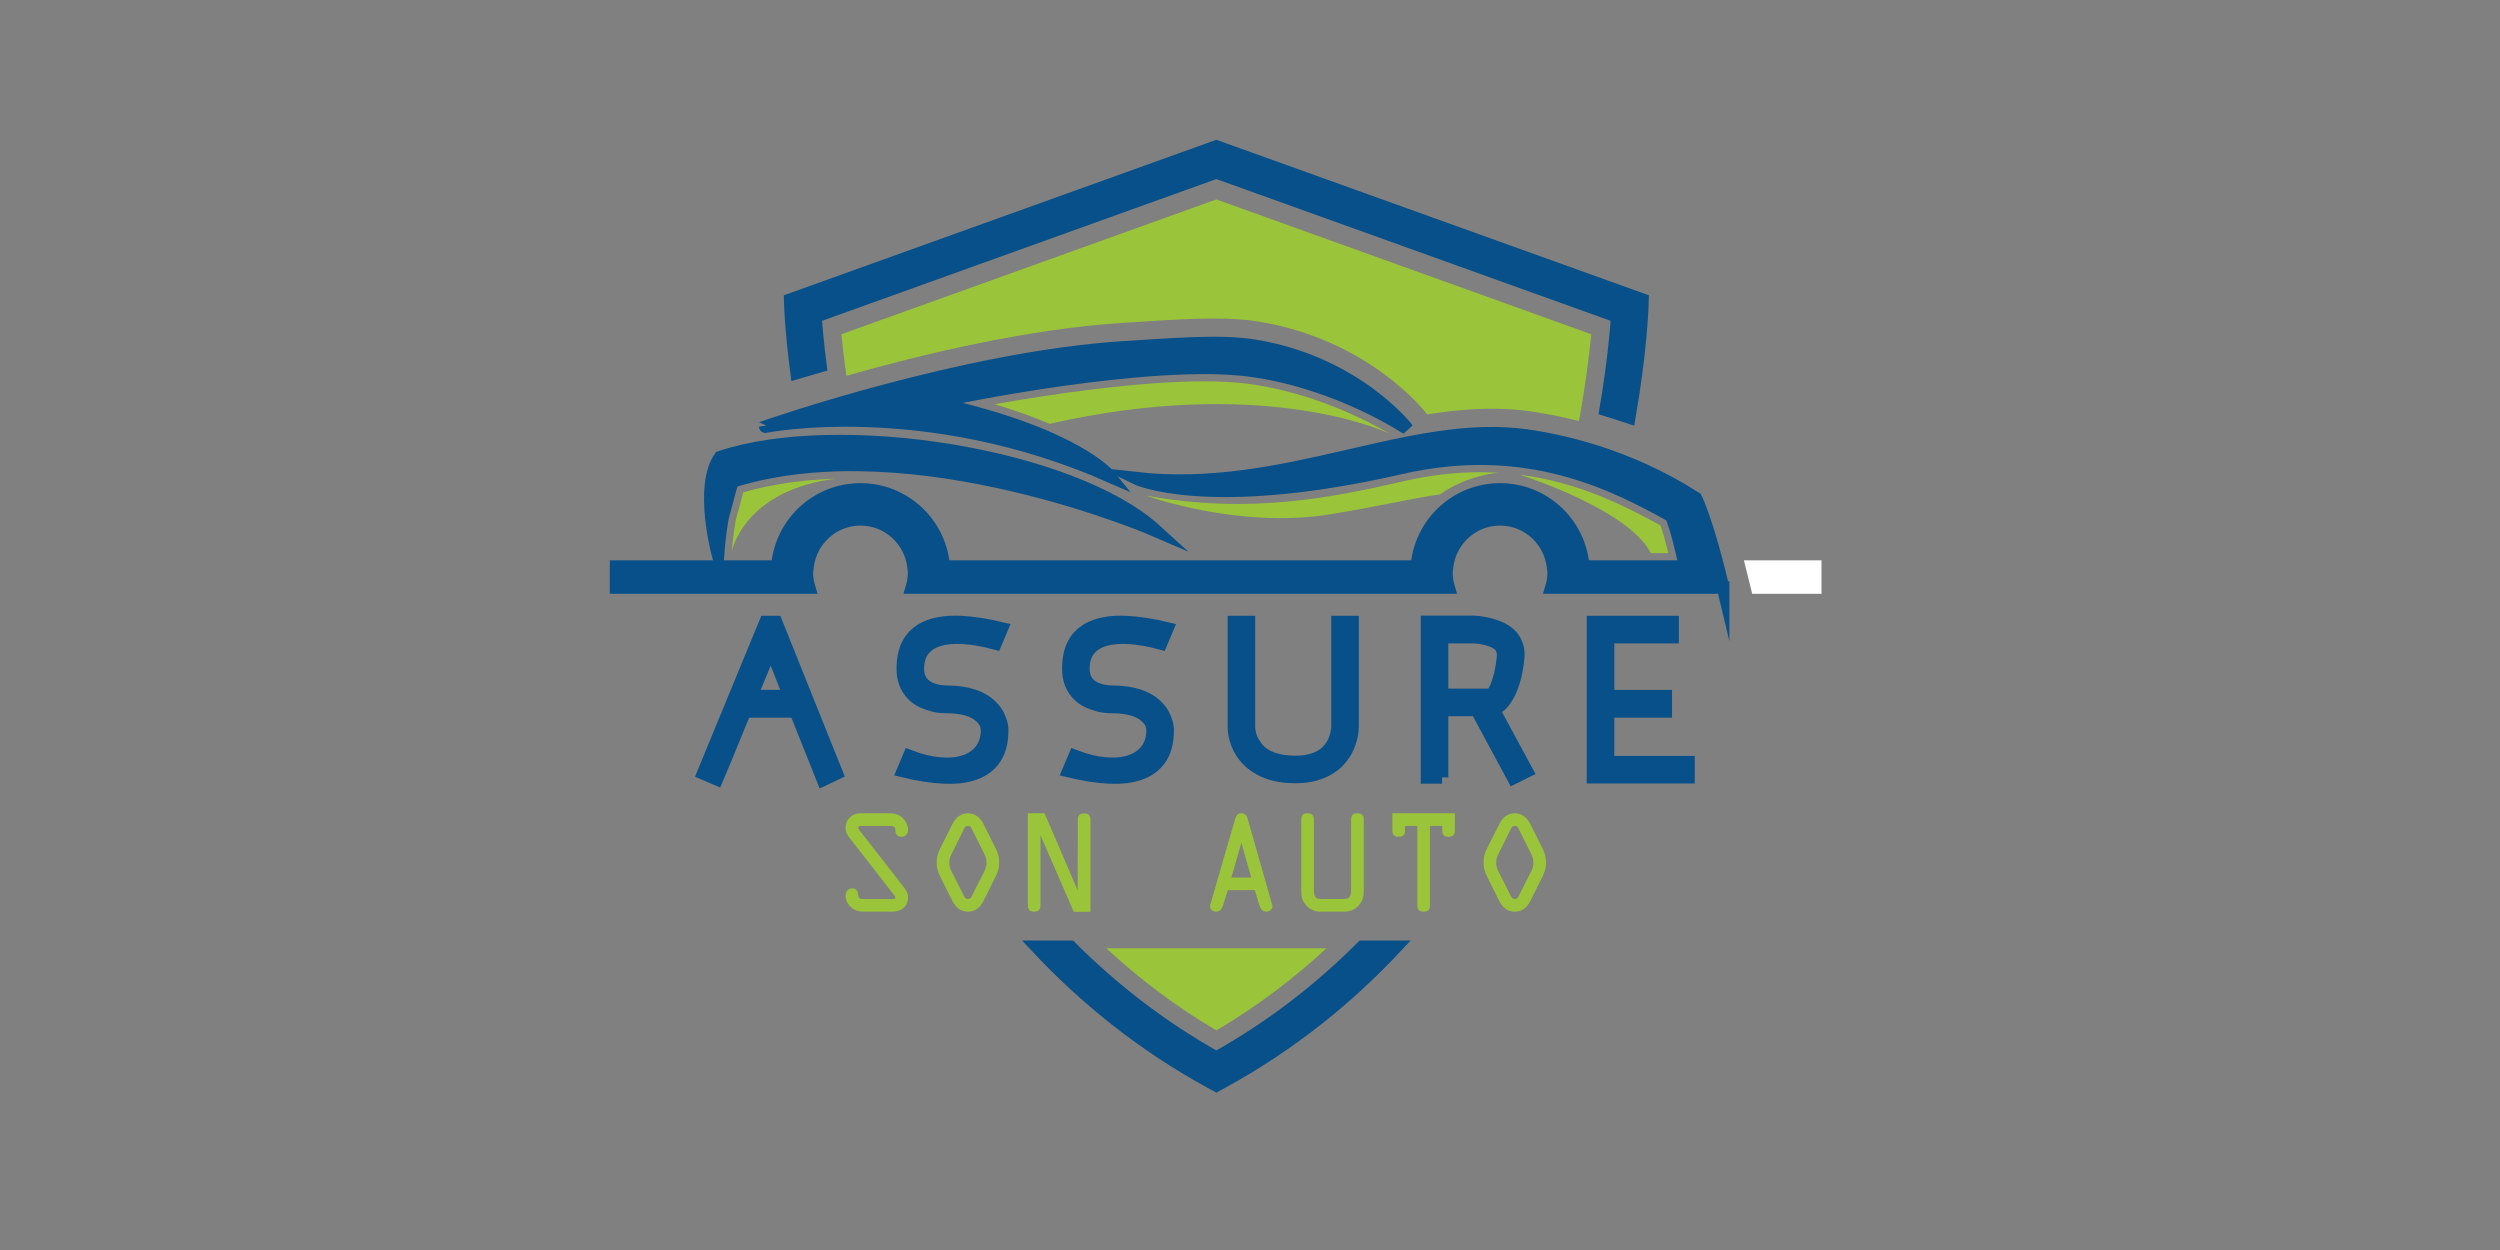 <?xml version="1.0" encoding="utf-8"?>
<!-- Generator: Adobe Illustrator 16.0.0, SVG Export Plug-In . SVG Version: 6.00 Build 0)  -->
<!DOCTYPE svg PUBLIC "-//W3C//DTD SVG 1.1 Basic//EN" "http://www.w3.org/Graphics/SVG/1.1/DTD/svg11-basic.dtd">
<svg version="1.1" baseProfile="basic" id="Calque_1"
	 xmlns="http://www.w3.org/2000/svg" xmlns:xlink="http://www.w3.org/1999/xlink" x="0px" y="0px" width="200px" height="100px"
	 viewBox="0 0 200 100" xml:space="preserve">
<rect x="0" y="0" width="200" height="100" fill="#808080" stroke="none"/>
<path id="XMLID_321_" fill="#075089" stroke="#075089" stroke-miterlimit="10" d="M88.789,38.107c0,0-2.743-3.441-14.054-5.896
	c1.417-0.377,17.378-3.628,25.286-2.569c7.053,0.945,12.584,4.676,12.594,4.685c0,0-4.086-5.333-12.252-6.669
	c-2.708-0.443-6.556-0.112-10.411,0.127c-12.866,0.798-28.728,6.35-28.728,6.35S73.928,31.574,88.789,38.107z"/>
<path id="XMLID_318_" fill="#075089" stroke="#075089" stroke-miterlimit="10" d="M57.896,41.04c0.261-0.858,0.557-2.23,0.743-2.533
	c14.442-4.49,33.873,3.971,33.873,3.971c-6.765-6.167-25.515-9.06-34.908-5.902c-1.656,2.337-0.168,7.796-0.168,7.796
	C57.516,43.333,57.709,41.651,57.896,41.04z"/>
<path fill="#075089" stroke="#075089" stroke-miterlimit="10" d="M108.976,75.744c-3.306,3.309-7.164,6.344-11.667,8.864
	c-4.503-2.521-8.361-5.556-11.667-8.864h-2.722c3.821,4.083,8.408,7.83,13.92,10.841l0.469,0.257l0.469-0.257
	c5.512-3.011,10.099-6.758,13.92-10.841H108.976z"/>
<path fill="#075089" stroke="#075089" stroke-miterlimit="10" d="M63.729,29.837c0.58-0.175,1.231-0.366,1.912-0.557
	c-0.234-1.819-0.35-3.187-0.403-3.956l32.07-11.531l32.07,11.531c-0.083,1.206-0.318,3.877-0.929,7.466
	c0.619,0.189,1.266,0.395,1.895,0.607c0.888-5.118,1.022-8.47,1.032-8.711l0.024-0.714L97.308,11.714L63.216,23.973l0.025,0.714
	C63.248,24.866,63.325,26.77,63.729,29.837z"/>
<path fill="#075089" stroke="#075089" stroke-miterlimit="10" d="M137.852,47.003c-0.4-1.697-1.311-5.291-2.182-7.156
	c-5.592-3.586-11.077-4.65-13.47-4.995c-9.391-1.353-19.399,4.75-31.367,3.403c0,0,5.649,2.752,21.284-0.826
	c10.049-2.299,17.059,1.331,21.585,3.851c0.411,1.004,0.731,2.36,1.112,4.045h-8.152c-0.262-3.452-3.138-6.173-6.657-6.173
	c-3.518,0-6.396,2.721-6.656,6.173H75.498c-0.261-3.452-3.138-6.173-6.656-6.173c-3.519,0-6.396,2.721-6.657,6.173H49.281v1.677
	h15.451c-0.111-0.371-0.18-0.76-0.18-1.167c0-0.174,0.031-0.34,0.052-0.509c0.255-2.123,2.046-3.779,4.237-3.779
	c2.19,0,3.981,1.657,4.237,3.779c0.02,0.169,0.051,0.335,0.051,0.509c0,0.408-0.068,0.796-0.18,1.167h42.946
	c-0.111-0.371-0.18-0.76-0.18-1.167c0-0.174,0.03-0.34,0.052-0.509c0.255-2.123,2.047-3.779,4.236-3.779
	c2.19,0,3.982,1.657,4.238,3.779c0.02,0.169,0.051,0.335,0.051,0.509c0,0.408-0.068,0.796-0.18,1.167H137.852z"/>
<polygon fill="#FFFFFF" stroke="#FFFFFF" stroke-miterlimit="10" points="145.22,45.327 140.152,45.327 140.567,47.003 
	145.22,47.003 "/>
<path fill="#9AC439" d="M88.5,75.86c2.598,2.407,5.518,4.636,8.809,6.573c3.29-1.938,6.211-4.166,8.809-6.573H88.5z"/>
<g>
	<path fill="#9AC439" d="M89.831,25.831l1.348-0.086c2.086-0.135,4.055-0.263,5.894-0.263c1.424,0,2.605,0.079,3.606,0.243
		c8.831,1.446,13.303,7.167,13.489,7.41l-0.023,0.021c1.741-0.28,3.464-0.458,5.192-0.458c1.085,0,2.143,0.073,3.143,0.217
		c1.116,0.161,2.415,0.405,3.836,0.771c0.54-2.941,0.835-5.353,0.987-6.947L97.308,15.954L67.313,26.739
		c0.084,0.877,0.212,2.004,0.398,3.326C73.589,28.39,82.166,26.307,89.831,25.831z"/>
</g>
<path fill="#9AC439" d="M111.058,34.645c0.005-0.001,0.01-0.002,0.016-0.003c-1.813-1.052-6.087-3.249-11.196-3.933
	c-0.998-0.134-2.196-0.202-3.56-0.202c-5.263,0-12.204,1.02-16.75,1.83c1.73,0.518,3.183,1.052,4.398,1.57
	C100.666,30.108,110.325,34.31,111.058,34.645z"/>
<path fill="#9AC439" d="M66.843,38.294c-2.686,0.09-5.163,0.454-7.385,1.092c-0.069,0.248-0.157,0.586-0.225,0.844
	c-0.102,0.392-0.208,0.794-0.308,1.124c-0.126,0.416-0.293,1.703-0.387,2.755C58.749,43.265,60.11,39.168,66.843,38.294z"/>
<path fill="#9AC439" d="M106.425,41.143c3.67-0.597,6.493-1.268,8.804-1.599c2.125-1.551,4.635-1.721,4.635-1.721
	c-0.477-0.028-0.96-0.047-1.455-0.047c-1.972,0-4.008,0.237-6.051,0.705c-5.403,1.237-12.231,2.723-20.687,1.164
	C91.671,39.643,99.047,42.342,106.425,41.143z"/>
<path fill="#9AC439" d="M121.718,38.024c0,0,8.56,2.711,10.35,6.227h1.395c-0.207-0.865-0.407-1.611-0.624-2.218
	c-3.074-1.696-6.649-3.438-11.126-4.038v0.031C121.714,38.025,121.716,38.024,121.718,38.024z"/>
<g>
	<path fill="#075089" stroke="#075089" stroke-miterlimit="10" d="M56.248,61.873l4.991-12.107h0.85l4.855,12.107l-1.104,0.525
		l-2.189-5.486h-4.058c-0.385,0.94-0.764,1.87-1.138,2.787c-0.373,0.915-0.74,1.798-1.104,2.648L56.248,61.873z M60.104,55.692
		h3.054l-1.494-3.771L60.104,55.692z"/>
	<path fill="#075089" stroke="#075089" stroke-miterlimit="10" d="M72.734,60.479c0.881,0.341,1.702,0.54,2.462,0.603
		c0.757,0.063,1.418,0,1.977-0.187c0.56-0.186,1-0.493,1.316-0.917c0.316-0.424,0.476-0.949,0.476-1.571
		c0-0.009-0.016-0.119-0.05-0.331c-0.036-0.209-0.177-0.438-0.425-0.686c-0.544-0.556-1.483-0.832-2.819-0.832
		c-0.021,0-0.124-0.005-0.304-0.01c-0.182-0.006-0.404-0.039-0.663-0.102c-0.261-0.063-0.542-0.158-0.848-0.288
		c-0.306-0.129-0.584-0.319-0.833-0.569c-0.532-0.532-0.799-1.229-0.799-2.089c0-0.918,0.184-1.655,0.553-2.217
		c0.368-0.558,0.896-0.964,1.587-1.213c0.69-0.249,1.521-0.35,2.496-0.306c0.973,0.046,2.07,0.215,3.293,0.509l-0.509,1.205
		c-0.916-0.248-1.757-0.397-2.521-0.448c-0.764-0.051-1.42,0.002-1.969,0.161s-0.974,0.427-1.273,0.807
		c-0.299,0.379-0.45,0.881-0.45,1.502c0,0.509,0.154,0.918,0.459,1.223c0.169,0.158,0.356,0.28,0.561,0.366
		c0.203,0.083,0.396,0.143,0.578,0.176c0.18,0.035,0.395,0.058,0.644,0.07c1.688,0,2.921,0.407,3.703,1.223
		c0.203,0.213,0.359,0.429,0.466,0.644c0.106,0.215,0.187,0.411,0.238,0.588c0.051,0.172,0.08,0.319,0.085,0.432
		c0.005,0.113,0.008,0.177,0.008,0.186c0,0.93-0.187,1.676-0.56,2.243c-0.373,0.566-0.906,0.975-1.597,1.229
		c-0.691,0.256-1.526,0.362-2.504,0.315c-0.979-0.043-2.075-0.215-3.287-0.51L72.734,60.479z"/>
	<path fill="#075089" stroke="#075089" stroke-miterlimit="10" d="M85.978,60.479c0.883,0.341,1.703,0.54,2.461,0.603
		c0.757,0.063,1.417,0,1.977-0.187c0.562-0.186,1-0.493,1.317-0.917c0.317-0.424,0.476-0.949,0.476-1.571
		c0-0.009-0.019-0.119-0.051-0.331c-0.035-0.209-0.176-0.438-0.425-0.686c-0.545-0.556-1.484-0.832-2.819-0.832
		c-0.023,0-0.124-0.005-0.306-0.01c-0.182-0.006-0.402-0.039-0.662-0.102c-0.261-0.063-0.544-0.158-0.85-0.288
		c-0.305-0.129-0.583-0.319-0.831-0.569c-0.533-0.532-0.799-1.229-0.799-2.089c0-0.918,0.186-1.655,0.552-2.217
		c0.368-0.558,0.897-0.964,1.587-1.213c0.692-0.249,1.522-0.35,2.497-0.306c0.971,0.046,2.07,0.215,3.292,0.509l-0.508,1.205
		c-0.917-0.248-1.757-0.397-2.522-0.448c-0.762-0.051-1.42,0.002-1.967,0.161c-0.549,0.159-0.975,0.427-1.275,0.807
		c-0.299,0.379-0.45,0.881-0.45,1.502c0,0.509,0.154,0.918,0.459,1.223c0.17,0.158,0.357,0.28,0.562,0.366
		c0.204,0.083,0.395,0.143,0.576,0.176c0.182,0.035,0.397,0.058,0.646,0.07c1.687,0,2.921,0.407,3.701,1.223
		c0.204,0.213,0.359,0.429,0.467,0.644c0.107,0.215,0.187,0.411,0.238,0.588c0.052,0.172,0.078,0.319,0.084,0.432
		c0.005,0.113,0.009,0.177,0.009,0.186c0,0.93-0.187,1.676-0.561,2.243c-0.373,0.566-0.906,0.975-1.596,1.229
		c-0.69,0.256-1.524,0.362-2.505,0.315c-0.979-0.043-2.074-0.215-3.286-0.51L85.978,60.479z"/>
	<path fill="#075089" stroke="#075089" stroke-miterlimit="10" d="M103.635,62.158c-0.635,0-1.187-0.058-1.655-0.175
		c-0.47-0.12-0.875-0.275-1.213-0.469c-0.341-0.19-0.626-0.401-0.858-0.629c-0.232-0.223-0.421-0.45-0.569-0.677
		c-0.158-0.238-0.279-0.478-0.365-0.713c-0.084-0.239-0.146-0.45-0.187-0.639c-0.04-0.185-0.06-0.341-0.067-0.457
		c-0.005-0.119-0.009-0.185-0.009-0.196v-8.438h1.205v8.438c0,0.012,0.004,0.056,0.009,0.138c0.007,0.078,0.023,0.182,0.051,0.313
		c0.028,0.131,0.075,0.275,0.136,0.433c0.063,0.158,0.15,0.322,0.263,0.492h-0.018c0.114,0.169,0.259,0.336,0.434,0.501
		c0.175,0.164,0.393,0.31,0.655,0.442c0.261,0.131,0.57,0.234,0.933,0.313c0.362,0.08,0.781,0.118,1.257,0.118
		c0.43,0,0.806-0.038,1.127-0.118c0.324-0.078,0.604-0.182,0.843-0.313c0.237-0.133,0.435-0.281,0.593-0.45
		c0.159-0.171,0.29-0.341,0.39-0.511c0.104-0.167,0.18-0.334,0.23-0.498s0.09-0.313,0.12-0.441c0.027-0.132,0.044-0.238,0.051-0.326
		c0.005-0.083,0.008-0.13,0.008-0.143v-8.388h1.205v8.388c0,0.013-0.002,0.077-0.008,0.194c-0.007,0.119-0.025,0.274-0.061,0.459
		c-0.033,0.188-0.089,0.396-0.17,0.63c-0.077,0.232-0.186,0.472-0.321,0.721c-0.137,0.227-0.312,0.457-0.525,0.695
		c-0.216,0.239-0.484,0.454-0.809,0.645c-0.323,0.194-0.701,0.352-1.137,0.478C104.736,62.101,104.223,62.158,103.635,62.158z"/>
	<path fill="#075089" stroke="#075089" stroke-miterlimit="10" d="M115.367,62.194h-1.205V49.749h3.785
		c0.023,0,0.145,0.013,0.365,0.035c0.221,0.023,0.486,0.069,0.797,0.144c0.313,0.074,0.636,0.187,0.97,0.339
		c0.334,0.154,0.618,0.36,0.855,0.62c0.397,0.476,0.572,1.025,0.528,1.646c-0.08,0.851-0.211,1.542-0.392,2.082
		c-0.182,0.537-0.374,0.959-0.578,1.264c-0.203,0.308-0.398,0.525-0.584,0.653c-0.188,0.131-0.326,0.214-0.416,0.247l2.665,4.925
		l-1.087,0.543l-2.938-5.45h-2.767V62.194z M115.367,55.59h3.889c0.032-0.011,0.09-0.062,0.169-0.153
		c0.078-0.09,0.169-0.248,0.272-0.476c0.101-0.227,0.203-0.542,0.304-0.951c0.102-0.407,0.189-0.934,0.256-1.578
		c0-0.125-0.02-0.258-0.061-0.398c-0.04-0.142-0.1-0.257-0.178-0.348c-0.157-0.171-0.354-0.301-0.585-0.392
		c-0.23-0.091-0.458-0.161-0.679-0.212c-0.222-0.051-0.492-0.088-0.808-0.11h-2.58V55.59z"/>
	<path fill="#075089" stroke="#075089" stroke-miterlimit="10" d="M127.437,62.178V49.766h6.369v1.207h-5.162v4.72h4.618v1.22
		h-4.618v4.061h6.436v1.205H127.437z"/>
</g>
<path id="XMLID_2_" fill="#FFFFFF" stroke="#FFFFFF" stroke-miterlimit="10" d="M-46.334,191.076c0,0-2.743-3.441-14.054-5.896
	c1.417-0.377,17.378-3.629,25.286-2.569c7.053,0.944,12.584,4.677,12.594,4.685c0,0-4.086-5.332-12.252-6.67
	c-2.708-0.443-6.556-0.111-10.411,0.128c-12.866,0.798-28.728,6.351-28.728,6.351S-61.195,184.543-46.334,191.076z"/>
<path id="XMLID_1_" fill="#FFFFFF" stroke="#FFFFFF" stroke-miterlimit="10" d="M-77.228,194.009
	c0.261-0.858,0.557-2.229,0.743-2.532c14.442-4.49,33.873,3.971,33.873,3.971c-6.765-6.167-25.515-9.06-34.908-5.902
	c-1.656,2.338-0.168,7.796-0.168,7.796C-77.607,196.302-77.414,194.619-77.228,194.009z"/>
<path fill="#FFFFFF" stroke="#FFFFFF" stroke-miterlimit="10" d="M2.729,199.973c-0.4-1.697-1.311-5.291-2.182-7.156
	c-5.592-3.586-11.077-4.65-13.47-4.994c-9.391-1.354-19.399,4.749-31.367,3.402c0,0,5.649,2.753,21.284-0.825
	c10.049-2.3,17.059,1.331,21.585,3.851c0.411,1.004,0.731,2.361,1.112,4.045h-8.152c-0.262-3.451-3.138-6.172-6.657-6.172
	c-3.518,0-6.396,2.721-6.656,6.172h-37.851c-0.261-3.451-3.138-6.172-6.656-6.172c-3.519,0-6.396,2.721-6.657,6.172h-12.904v1.678
	h15.451c-0.111-0.371-0.18-0.76-0.18-1.168c0-0.174,0.031-0.34,0.052-0.51c0.255-2.122,2.046-3.779,4.237-3.779
	c2.19,0,3.981,1.657,4.237,3.779c0.02,0.17,0.051,0.336,0.051,0.51c0,0.408-0.068,0.797-0.18,1.168h42.946
	c-0.111-0.371-0.18-0.76-0.18-1.168c0-0.174,0.03-0.34,0.052-0.51c0.255-2.122,2.047-3.779,4.236-3.779
	c2.19,0,3.982,1.657,4.238,3.779c0.02,0.17,0.051,0.336,0.051,0.51c0,0.408-0.068,0.797-0.18,1.168H2.729z"/>
<g>
	<path fill="#FFFFFF" stroke="#FFFFFF" stroke-miterlimit="10" d="M-78.875,214.842l4.991-12.107h0.85l4.855,12.107l-1.104,0.525
		l-2.189-5.486h-4.058c-0.385,0.94-0.764,1.87-1.138,2.787c-0.373,0.915-0.74,1.798-1.104,2.648L-78.875,214.842z M-75.02,208.661
		h3.054l-1.494-3.771L-75.02,208.661z"/>
	<path fill="#FFFFFF" stroke="#FFFFFF" stroke-miterlimit="10" d="M-62.389,213.448c0.881,0.341,1.702,0.54,2.462,0.603
		c0.757,0.063,1.418,0,1.977-0.187c0.56-0.186,1-0.493,1.316-0.917c0.316-0.424,0.476-0.949,0.476-1.571
		c0-0.009-0.016-0.119-0.05-0.331c-0.036-0.209-0.177-0.438-0.425-0.686c-0.544-0.556-1.483-0.832-2.819-0.832
		c-0.021,0-0.124-0.005-0.304-0.01c-0.182-0.006-0.404-0.039-0.663-0.102c-0.261-0.063-0.542-0.158-0.848-0.288
		c-0.306-0.129-0.584-0.319-0.833-0.569c-0.532-0.532-0.799-1.229-0.799-2.089c0-0.918,0.184-1.655,0.553-2.217
		c0.368-0.558,0.896-0.964,1.587-1.213c0.69-0.249,1.521-0.35,2.496-0.306c0.973,0.047,2.07,0.215,3.293,0.51l-0.509,1.204
		C-56.395,204.2-57.236,204.051-58,204c-0.764-0.051-1.42,0.002-1.969,0.161s-0.974,0.427-1.273,0.807
		c-0.299,0.379-0.45,0.881-0.45,1.502c0,0.509,0.154,0.918,0.459,1.223c0.169,0.158,0.356,0.28,0.561,0.366
		c0.203,0.083,0.396,0.143,0.578,0.176c0.18,0.035,0.395,0.058,0.644,0.07c1.688,0,2.921,0.407,3.703,1.223
		c0.203,0.213,0.359,0.429,0.466,0.644c0.106,0.215,0.187,0.411,0.238,0.588c0.051,0.172,0.08,0.319,0.085,0.432
		c0.005,0.113,0.008,0.177,0.008,0.186c0,0.93-0.187,1.676-0.56,2.243c-0.373,0.566-0.906,0.975-1.597,1.229
		c-0.691,0.256-1.526,0.362-2.504,0.315c-0.979-0.043-2.075-0.215-3.287-0.51L-62.389,213.448z"/>
	<path fill="#FFFFFF" stroke="#FFFFFF" stroke-miterlimit="10" d="M-49.146,213.448c0.883,0.341,1.703,0.54,2.461,0.603
		c0.757,0.063,1.417,0,1.977-0.187c0.562-0.186,1-0.493,1.317-0.917c0.317-0.424,0.476-0.949,0.476-1.571
		c0-0.009-0.019-0.119-0.051-0.331c-0.035-0.209-0.176-0.438-0.425-0.686c-0.545-0.556-1.484-0.832-2.819-0.832
		c-0.023,0-0.124-0.005-0.306-0.01c-0.182-0.006-0.402-0.039-0.662-0.102c-0.261-0.063-0.544-0.158-0.85-0.288
		c-0.305-0.129-0.583-0.319-0.831-0.569c-0.533-0.532-0.799-1.229-0.799-2.089c0-0.918,0.186-1.655,0.552-2.217
		c0.368-0.558,0.897-0.964,1.587-1.213c0.692-0.249,1.522-0.35,2.497-0.306c0.971,0.047,2.07,0.215,3.292,0.51l-0.508,1.204
		c-0.917-0.248-1.757-0.397-2.522-0.448c-0.762-0.051-1.42,0.002-1.967,0.161c-0.549,0.159-0.975,0.427-1.275,0.807
		c-0.299,0.379-0.45,0.881-0.45,1.502c0,0.509,0.154,0.918,0.459,1.223c0.17,0.158,0.357,0.28,0.562,0.366
		c0.204,0.083,0.395,0.143,0.576,0.176c0.182,0.035,0.397,0.058,0.646,0.07c1.687,0,2.921,0.407,3.701,1.223
		c0.204,0.213,0.359,0.429,0.467,0.644c0.107,0.215,0.187,0.411,0.238,0.588c0.052,0.172,0.078,0.319,0.084,0.432
		c0.005,0.113,0.009,0.177,0.009,0.186c0,0.93-0.187,1.676-0.561,2.243c-0.373,0.566-0.906,0.975-1.596,1.229
		c-0.69,0.256-1.524,0.362-2.505,0.315c-0.979-0.043-2.074-0.215-3.286-0.51L-49.146,213.448z"/>
	<path fill="#FFFFFF" stroke="#FFFFFF" stroke-miterlimit="10" d="M-31.488,215.127c-0.635,0-1.187-0.058-1.655-0.175
		c-0.47-0.12-0.875-0.275-1.213-0.469c-0.341-0.19-0.626-0.401-0.858-0.629c-0.232-0.223-0.421-0.45-0.569-0.677
		c-0.158-0.238-0.279-0.478-0.365-0.713c-0.084-0.239-0.146-0.45-0.187-0.639c-0.04-0.185-0.06-0.341-0.067-0.457
		c-0.005-0.119-0.009-0.185-0.009-0.196v-8.438h1.205v8.438c0,0.012,0.004,0.056,0.009,0.138c0.007,0.078,0.023,0.182,0.051,0.313
		c0.028,0.131,0.075,0.275,0.136,0.433c0.063,0.158,0.15,0.322,0.263,0.492h-0.018c0.114,0.169,0.259,0.336,0.434,0.501
		c0.175,0.164,0.393,0.31,0.655,0.442c0.261,0.131,0.57,0.234,0.933,0.313c0.362,0.08,0.781,0.118,1.257,0.118
		c0.43,0,0.806-0.038,1.127-0.118c0.324-0.078,0.604-0.182,0.843-0.313c0.237-0.133,0.435-0.281,0.593-0.45
		c0.159-0.171,0.29-0.341,0.39-0.511c0.104-0.167,0.18-0.334,0.23-0.498s0.09-0.313,0.12-0.441c0.027-0.132,0.044-0.238,0.051-0.326
		c0.005-0.083,0.008-0.13,0.008-0.143v-8.388h1.205v8.388c0,0.013-0.002,0.077-0.008,0.194c-0.007,0.119-0.025,0.274-0.061,0.459
		c-0.033,0.188-0.089,0.396-0.17,0.63c-0.077,0.232-0.186,0.472-0.321,0.721c-0.137,0.227-0.312,0.457-0.525,0.695
		c-0.216,0.239-0.484,0.454-0.809,0.645c-0.323,0.194-0.701,0.352-1.137,0.478C-30.387,215.069-30.9,215.127-31.488,215.127z"/>
	<path fill="#FFFFFF" stroke="#FFFFFF" stroke-miterlimit="10" d="M-19.756,215.163h-1.205v-12.446h3.785
		c0.023,0,0.145,0.014,0.365,0.035c0.221,0.023,0.486,0.068,0.797,0.145c0.313,0.073,0.636,0.187,0.97,0.338
		c0.334,0.154,0.618,0.36,0.855,0.621c0.397,0.476,0.572,1.024,0.528,1.646c-0.08,0.851-0.211,1.542-0.392,2.082
		c-0.182,0.537-0.374,0.959-0.578,1.264c-0.203,0.308-0.398,0.525-0.584,0.653c-0.188,0.131-0.326,0.214-0.416,0.247l2.665,4.925
		l-1.087,0.543l-2.938-5.45h-2.767V215.163z M-19.756,208.559h3.889c0.032-0.011,0.09-0.062,0.169-0.153
		c0.078-0.09,0.169-0.248,0.272-0.476c0.101-0.227,0.203-0.542,0.304-0.951c0.102-0.407,0.189-0.934,0.256-1.578
		c0-0.125-0.02-0.258-0.061-0.398c-0.04-0.142-0.1-0.257-0.178-0.348c-0.157-0.171-0.354-0.301-0.585-0.392
		c-0.23-0.091-0.458-0.161-0.679-0.212c-0.222-0.051-0.492-0.088-0.808-0.109h-2.58V208.559z"/>
	<path fill="#FFFFFF" stroke="#FFFFFF" stroke-miterlimit="10" d="M-7.687,215.146v-12.412h6.369v1.207h-5.162v4.72h4.618v1.22
		h-4.618v4.061h6.436v1.205H-7.687z"/>
</g>
<g>
	<path fill="#9AC439" d="M72.29,70.952c0.202,0.261,0.354,0.495,0.354,0.84c0,0.758-0.577,1.144-1.276,1.144h-2.225
		c-0.385,0-0.719-0.072-1.022-0.324c-0.274-0.222-0.476-0.588-0.476-0.94c0-0.325,0.182-0.607,0.536-0.607
		c0.294,0,0.477,0.241,0.477,0.515c0,0.304,0.16,0.343,0.444,0.343h2.196c0.08,0,0.333,0.032,0.333-0.121
		c0-0.079-0.141-0.231-0.181-0.291l-3.471-4.464c-0.212-0.272-0.334-0.476-0.334-0.831c0-0.405,0.192-0.748,0.536-0.97
		c0.285-0.184,0.517-0.184,0.841-0.184h2.145c0.385,0,0.708,0.081,1.002,0.336c0.262,0.231,0.476,0.606,0.476,0.96
		c0,0.325-0.163,0.587-0.526,0.587c-0.304,0-0.486-0.192-0.486-0.475c0-0.345-0.171-0.396-0.486-0.396h-2.145
		c-0.111,0-0.342-0.03-0.342,0.141c0,0.091,0.11,0.213,0.151,0.273L72.29,70.952z"/>
	<path fill="#9AC439" d="M79.671,67.903c0.192,0.396,0.263,0.69,0.263,1.124c0,0.486-0.132,0.791-0.333,1.205l-0.932,1.863
		c-0.243,0.484-0.648,0.84-1.234,0.84c-0.587,0-0.991-0.355-1.234-0.84l-0.931-1.863c-0.202-0.414-0.334-0.719-0.334-1.205
		c0-0.434,0.071-0.728,0.263-1.124l1.013-2.013c0.242-0.475,0.657-0.83,1.224-0.83c0.566,0,0.98,0.355,1.225,0.83L79.671,67.903z
		 M77.779,66.377c-0.082-0.163-0.13-0.304-0.345-0.304c-0.212,0-0.263,0.141-0.344,0.304l-0.909,1.833
		c-0.153,0.292-0.235,0.484-0.235,0.817c0,0.264,0.062,0.447,0.173,0.669l0.971,1.924c0.072,0.141,0.141,0.301,0.344,0.301
		c0.202,0,0.272-0.16,0.345-0.301l0.97-1.924c0.112-0.222,0.173-0.405,0.173-0.669c0-0.333-0.083-0.525-0.232-0.817L77.779,66.377z"
		/>
	<path fill="#9AC439" d="M86.225,65.576c0-0.321,0.141-0.505,0.506-0.505c0.364,0,0.506,0.184,0.506,0.505v7.37H85.9l-2.641-6.075
		v-0.009h-0.021v5.566c0,0.323-0.141,0.507-0.505,0.507c-0.366,0-0.506-0.184-0.506-0.507v-7.368h1.336l2.641,6.142h-0.011h0.021
		L86.225,65.576z"/>
	<path fill="#9AC439" d="M98.793,65.576c0.081-0.271,0.191-0.516,0.517-0.516c0.333,0,0.454,0.253,0.524,0.516l1.955,6.853
		c0.07,0.244-0.202,0.507-0.486,0.507c-0.313,0-0.476-0.263-0.546-0.507l-0.374-1.216h-2.157l-0.385,1.216
		c-0.071,0.244-0.234,0.507-0.546,0.507c-0.284,0-0.556-0.263-0.486-0.507L98.793,65.576z M99.319,67.459h-0.02l-0.79,2.745h1.589
		L99.319,67.459z"/>
	<path fill="#9AC439" d="M105.739,72.936c-0.506,0-0.899-0.123-1.254-0.518c-0.333-0.374-0.385-0.736-0.385-1.205v-5.646
		c0-0.323,0.141-0.507,0.506-0.507c0.366,0,0.506,0.184,0.506,0.507v5.646c0,0.569,0.172,0.708,0.627,0.708h1.721
		c0.456,0,0.628-0.139,0.628-0.708v-5.646c0-0.323,0.144-0.507,0.506-0.507c0.365,0,0.507,0.184,0.507,0.507v5.646
		c0,0.469-0.051,0.831-0.385,1.205c-0.354,0.395-0.749,0.518-1.256,0.518H105.739z"/>
	<path fill="#9AC439" d="M112.403,66.073v0.364c0,0.324-0.141,0.506-0.505,0.506c-0.365,0-0.507-0.182-0.507-0.506v-1.377h5v1.377
		c0,0.324-0.142,0.506-0.505,0.506c-0.364,0-0.508-0.182-0.508-0.506v-0.364h-0.98v6.355c0,0.323-0.143,0.507-0.507,0.507
		c-0.365,0-0.505-0.184-0.505-0.507v-6.355H112.403z"/>
	<path fill="#9AC439" d="M123.419,67.903c0.192,0.396,0.265,0.69,0.265,1.124c0,0.486-0.133,0.791-0.335,1.205l-0.93,1.863
		c-0.245,0.484-0.648,0.84-1.236,0.84c-0.587,0-0.992-0.355-1.235-0.84l-0.93-1.863c-0.202-0.414-0.333-0.719-0.333-1.205
		c0-0.434,0.07-0.728,0.263-1.124l1.011-2.013c0.243-0.475,0.658-0.83,1.225-0.83c0.567,0,0.982,0.355,1.226,0.83L123.419,67.903z
		 M121.527,66.377c-0.081-0.163-0.132-0.304-0.345-0.304c-0.212,0-0.263,0.141-0.344,0.304l-0.911,1.833
		c-0.152,0.292-0.234,0.484-0.234,0.817c0,0.264,0.063,0.447,0.175,0.669l0.971,1.924c0.07,0.141,0.143,0.301,0.344,0.301
		c0.203,0,0.274-0.16,0.345-0.301l0.973-1.924c0.109-0.222,0.17-0.405,0.17-0.669c0-0.333-0.08-0.525-0.231-0.817L121.527,66.377z"
		/>
</g>
<path id="XMLID_6_" fill="#075089" stroke="#075089" stroke-miterlimit="10" d="M304.99,123.717c0,0-2.743-3.441-14.054-5.896
	c1.417-0.377,17.378-3.629,25.286-2.569c7.053,0.944,12.584,4.677,12.594,4.685c0,0-4.086-5.332-12.252-6.67
	c-2.709-0.443-6.557-0.111-10.411,0.128c-12.866,0.798-28.728,6.351-28.728,6.351S290.13,117.184,304.99,123.717z"/>
<path id="XMLID_5_" fill="#075089" stroke="#075089" stroke-miterlimit="10" d="M274.098,126.649
	c0.261-0.858,0.557-2.229,0.742-2.532c14.442-4.49,33.873,3.971,33.873,3.971c-6.765-6.167-25.515-9.06-34.907-5.902
	c-1.655,2.338-0.169,7.796-0.169,7.796C273.717,128.942,273.911,127.26,274.098,126.649z"/>
<path fill="#075089" stroke="#075089" stroke-miterlimit="10" d="M325.178,161.354c-3.307,3.309-7.164,6.344-11.668,8.864
	c-4.504-2.521-8.361-5.556-11.668-8.864h-2.721c3.82,4.083,8.408,7.83,13.92,10.841l0.469,0.257l0.469-0.257
	c5.512-3.011,10.1-6.758,13.92-10.841H325.178z"/>
<path fill="#075089" stroke="#075089" stroke-miterlimit="10" d="M279.931,115.447c0.58-0.176,1.231-0.366,1.912-0.558
	c-0.234-1.819-0.351-3.187-0.403-3.956l32.07-11.53l32.07,11.53c-0.084,1.206-0.318,3.878-0.93,7.467
	c0.619,0.189,1.266,0.395,1.895,0.607c0.889-5.119,1.023-8.471,1.033-8.712l0.023-0.714L313.51,97.324l-34.092,12.258l0.025,0.714
	C279.449,110.476,279.527,112.379,279.931,115.447z"/>
<path fill="#075089" stroke="#075089" stroke-miterlimit="10" d="M354.053,132.613c-0.4-1.697-1.311-5.291-2.182-7.156
	c-5.592-3.586-11.076-4.65-13.469-4.994c-9.391-1.354-19.4,4.749-31.367,3.402c0,0,5.648,2.753,21.283-0.825
	c10.049-2.3,17.059,1.331,21.586,3.851c0.41,1.004,0.73,2.361,1.111,4.045h-8.152c-0.262-3.451-3.137-6.172-6.656-6.172
	c-3.518,0-6.396,2.721-6.656,6.172h-37.852c-0.261-3.451-3.138-6.172-6.656-6.172c-3.518,0-6.395,2.721-6.656,6.172h-12.904v1.678
	h15.451c-0.111-0.371-0.18-0.76-0.18-1.168c0-0.174,0.031-0.34,0.053-0.51c0.255-2.122,2.046-3.779,4.236-3.779
	s3.982,1.657,4.237,3.779c0.021,0.17,0.052,0.336,0.052,0.51c0,0.408-0.068,0.797-0.18,1.168h42.945
	c-0.111-0.371-0.18-0.76-0.18-1.168c0-0.174,0.031-0.34,0.053-0.51c0.254-2.122,2.047-3.779,4.236-3.779s3.982,1.657,4.238,3.779
	c0.02,0.17,0.051,0.336,0.051,0.51c0,0.408-0.068,0.797-0.18,1.168H354.053z"/>
<polygon fill="#FFFFFF" stroke="#FFFFFF" stroke-miterlimit="10" points="361.422,130.936 356.354,130.936 356.77,132.613 
	361.422,132.613 "/>
<path fill="#9AC439" d="M304.701,161.47c2.598,2.407,5.518,4.636,8.809,6.573c3.29-1.938,6.211-4.166,8.809-6.573H304.701z"/>
<g>
	<path fill="#9AC439" d="M306.033,111.44l1.348-0.086c2.086-0.136,4.055-0.263,5.893-0.263c1.425,0,2.605,0.079,3.607,0.243
		c8.83,1.446,13.303,7.167,13.488,7.41l-0.023,0.021c1.742-0.28,3.465-0.458,5.193-0.458c1.084,0,2.143,0.073,3.143,0.217
		c1.115,0.161,2.414,0.404,3.836,0.771c0.539-2.941,0.834-5.353,0.986-6.947l-29.994-10.786l-29.995,10.785
		c0.084,0.878,0.212,2.004,0.397,3.326C289.791,113.999,298.367,111.916,306.033,111.44z"/>
</g>
<path fill="#9AC439" d="M327.26,120.254c0.004-0.001,0.01-0.002,0.016-0.004c-1.813-1.052-6.088-3.248-11.196-3.933
	c-0.998-0.134-2.196-0.202-3.56-0.202c-5.264,0-12.205,1.021-16.75,1.83c1.73,0.519,3.183,1.053,4.398,1.57
	C316.867,115.718,326.527,119.919,327.26,120.254z"/>
<path fill="#9AC439" d="M283.045,123.903c-2.686,0.09-5.164,0.454-7.385,1.092c-0.07,0.247-0.158,0.587-0.226,0.845
	c-0.103,0.391-0.208,0.793-0.308,1.123c-0.127,0.416-0.293,1.703-0.387,2.755C274.95,128.875,276.312,124.777,283.045,123.903z"/>
<path fill="#9AC439" d="M322.627,126.752c3.67-0.597,6.492-1.268,8.803-1.6c2.125-1.551,4.635-1.721,4.635-1.721
	c-0.477-0.027-0.959-0.047-1.455-0.047c-1.971,0-4.008,0.236-6.051,0.704c-5.402,1.237-12.23,2.724-20.686,1.163
	C307.873,125.252,315.249,127.951,322.627,126.752z"/>
<path fill="#9AC439" d="M337.92,123.633c0,0,8.559,2.711,10.35,6.227h1.395c-0.207-0.865-0.408-1.61-0.625-2.217
	c-3.074-1.697-6.648-3.438-11.125-4.039v0.031C337.916,123.635,337.918,123.634,337.92,123.633z"/>
<g>
	<path fill="#075089" stroke="#075089" stroke-miterlimit="10" d="M272.449,147.482l4.991-12.107h0.851l4.854,12.107l-1.104,0.525
		l-2.189-5.486h-4.058c-0.385,0.94-0.765,1.87-1.139,2.787c-0.373,0.915-0.74,1.798-1.104,2.648L272.449,147.482z M276.305,141.302
		h3.055l-1.494-3.771L276.305,141.302z"/>
	<path fill="#075089" stroke="#075089" stroke-miterlimit="10" d="M288.936,146.089c0.882,0.341,1.703,0.54,2.463,0.603
		c0.758,0.063,1.418,0,1.977-0.187c0.561-0.186,1-0.493,1.316-0.917s0.477-0.949,0.477-1.571c0-0.009-0.017-0.119-0.051-0.331
		c-0.035-0.209-0.177-0.438-0.426-0.686c-0.543-0.556-1.482-0.832-2.818-0.832c-0.021,0-0.125-0.005-0.305-0.01
		c-0.182-0.006-0.404-0.039-0.663-0.102c-0.261-0.063-0.542-0.158-0.849-0.288c-0.306-0.129-0.584-0.319-0.832-0.569
		c-0.531-0.532-0.799-1.229-0.799-2.089c0-0.918,0.184-1.655,0.553-2.217c0.368-0.558,0.896-0.964,1.588-1.213
		c0.69-0.249,1.521-0.35,2.496-0.306c0.973,0.047,2.07,0.215,3.293,0.51l-0.51,1.204c-0.916-0.248-1.757-0.397-2.521-0.448
		c-0.764-0.051-1.42,0.002-1.969,0.161s-0.975,0.427-1.273,0.807c-0.299,0.379-0.45,0.881-0.45,1.502
		c0,0.509,0.154,0.918,0.459,1.223c0.169,0.158,0.356,0.28,0.561,0.366c0.203,0.083,0.396,0.143,0.577,0.176
		c0.181,0.035,0.396,0.058,0.645,0.07c1.688,0,2.92,0.407,3.702,1.223c0.203,0.213,0.358,0.429,0.466,0.644s0.188,0.411,0.238,0.588
		c0.051,0.172,0.08,0.319,0.085,0.432c0.005,0.113,0.009,0.177,0.009,0.186c0,0.93-0.188,1.676-0.561,2.243
		c-0.373,0.566-0.906,0.975-1.596,1.229c-0.691,0.256-1.526,0.362-2.504,0.315c-0.98-0.043-2.076-0.215-3.287-0.51L288.936,146.089z
		"/>
	<path fill="#075089" stroke="#075089" stroke-miterlimit="10" d="M302.18,146.089c0.883,0.341,1.703,0.54,2.461,0.603
		c0.757,0.063,1.416,0,1.977-0.187c0.562-0.186,1-0.493,1.317-0.917s0.476-0.949,0.476-1.571c0-0.009-0.019-0.119-0.051-0.331
		c-0.035-0.209-0.176-0.438-0.425-0.686c-0.545-0.556-1.483-0.832-2.819-0.832c-0.022,0-0.123-0.005-0.305-0.01
		c-0.183-0.006-0.402-0.039-0.662-0.102c-0.261-0.063-0.544-0.158-0.85-0.288c-0.305-0.129-0.582-0.319-0.831-0.569
		c-0.533-0.532-0.8-1.229-0.8-2.089c0-0.918,0.186-1.655,0.553-2.217c0.367-0.558,0.897-0.964,1.588-1.213
		c0.691-0.249,1.521-0.35,2.496-0.306c0.972,0.047,2.07,0.215,3.292,0.51l-0.508,1.204c-0.917-0.248-1.757-0.397-2.522-0.448
		c-0.762-0.051-1.42,0.002-1.967,0.161c-0.55,0.159-0.975,0.427-1.275,0.807c-0.299,0.379-0.451,0.881-0.451,1.502
		c0,0.509,0.154,0.918,0.46,1.223c0.171,0.158,0.356,0.28,0.562,0.366c0.203,0.083,0.395,0.143,0.576,0.176
		c0.182,0.035,0.396,0.058,0.645,0.07c1.688,0,2.922,0.407,3.701,1.223c0.204,0.213,0.359,0.429,0.467,0.644
		s0.188,0.411,0.238,0.588c0.052,0.172,0.078,0.319,0.084,0.432c0.006,0.113,0.01,0.177,0.01,0.186c0,0.93-0.187,1.676-0.561,2.243
		c-0.373,0.566-0.906,0.975-1.596,1.229c-0.69,0.256-1.524,0.362-2.505,0.315c-0.979-0.043-2.073-0.215-3.286-0.51L302.18,146.089z"
		/>
	<path fill="#075089" stroke="#075089" stroke-miterlimit="10" d="M319.836,147.768c-0.635,0-1.186-0.058-1.654-0.175
		c-0.471-0.12-0.875-0.275-1.214-0.469c-0.341-0.19-0.626-0.401-0.858-0.629c-0.232-0.223-0.422-0.45-0.569-0.677
		c-0.158-0.238-0.278-0.478-0.365-0.713c-0.085-0.239-0.146-0.45-0.187-0.639c-0.041-0.185-0.061-0.341-0.067-0.457
		c-0.005-0.119-0.009-0.185-0.009-0.196v-8.438h1.205v8.438c0,0.012,0.004,0.056,0.009,0.138c0.007,0.078,0.022,0.182,0.051,0.313
		s0.075,0.275,0.136,0.433c0.063,0.158,0.15,0.322,0.264,0.492h-0.018c0.113,0.169,0.259,0.336,0.434,0.501
		c0.175,0.164,0.393,0.31,0.654,0.442c0.262,0.131,0.57,0.234,0.934,0.313c0.361,0.08,0.781,0.118,1.256,0.118
		c0.43,0,0.807-0.038,1.127-0.118c0.324-0.078,0.605-0.182,0.844-0.313c0.236-0.133,0.434-0.281,0.592-0.45
		c0.16-0.171,0.291-0.341,0.391-0.511c0.104-0.167,0.18-0.334,0.23-0.498s0.09-0.313,0.119-0.441
		c0.027-0.132,0.045-0.238,0.051-0.326c0.006-0.083,0.008-0.13,0.008-0.143v-8.388h1.205v8.388c0,0.013-0.002,0.077-0.008,0.194
		c-0.006,0.119-0.025,0.274-0.061,0.459c-0.033,0.188-0.088,0.396-0.17,0.63c-0.076,0.232-0.186,0.472-0.32,0.721
		c-0.137,0.227-0.313,0.457-0.525,0.695c-0.217,0.239-0.484,0.454-0.809,0.645c-0.324,0.194-0.701,0.352-1.137,0.478
		S320.424,147.768,319.836,147.768z"/>
	<path fill="#075089" stroke="#075089" stroke-miterlimit="10" d="M331.568,147.804h-1.205v-12.446h3.785
		c0.023,0,0.145,0.014,0.365,0.035c0.221,0.023,0.486,0.068,0.797,0.145c0.314,0.073,0.637,0.187,0.971,0.338
		c0.334,0.154,0.617,0.36,0.855,0.621c0.396,0.476,0.572,1.024,0.527,1.646c-0.08,0.851-0.211,1.542-0.391,2.082
		c-0.182,0.537-0.375,0.959-0.578,1.264c-0.203,0.308-0.398,0.525-0.584,0.653c-0.189,0.131-0.326,0.214-0.416,0.247l2.664,4.925
		l-1.086,0.543l-2.938-5.45h-2.768V147.804z M331.568,141.199h3.889c0.033-0.011,0.09-0.062,0.17-0.153
		c0.078-0.09,0.168-0.248,0.271-0.476c0.102-0.227,0.203-0.542,0.305-0.951c0.102-0.407,0.189-0.934,0.256-1.578
		c0-0.125-0.02-0.258-0.061-0.398c-0.041-0.142-0.1-0.257-0.178-0.348c-0.158-0.171-0.354-0.301-0.586-0.392
		c-0.23-0.091-0.457-0.161-0.678-0.212c-0.223-0.051-0.492-0.088-0.809-0.109h-2.58V141.199z"/>
	<path fill="#075089" stroke="#075089" stroke-miterlimit="10" d="M343.639,147.787v-12.412h6.369v1.207h-5.162v4.72h4.617v1.22
		h-4.617v4.061h6.436v1.205H343.639z"/>
</g>
<g>
	<path fill="#9AC439" d="M288.491,156.562c0.202,0.261,0.354,0.495,0.354,0.84c0,0.758-0.577,1.144-1.276,1.144h-2.225
		c-0.385,0-0.719-0.072-1.022-0.324c-0.274-0.222-0.476-0.588-0.476-0.94c0-0.325,0.182-0.607,0.535-0.607
		c0.295,0,0.478,0.241,0.478,0.515c0,0.304,0.16,0.343,0.444,0.343h2.195c0.08,0,0.334,0.032,0.334-0.121
		c0-0.079-0.141-0.231-0.182-0.291l-3.471-4.464c-0.213-0.272-0.334-0.476-0.334-0.831c0-0.405,0.192-0.748,0.535-0.97
		c0.285-0.184,0.518-0.184,0.842-0.184h2.145c0.385,0,0.708,0.081,1.002,0.336c0.262,0.231,0.476,0.606,0.476,0.96
		c0,0.325-0.163,0.587-0.526,0.587c-0.305,0-0.486-0.192-0.486-0.475c0-0.345-0.171-0.396-0.486-0.396h-2.145
		c-0.111,0-0.343-0.03-0.343,0.141c0,0.091,0.11,0.213,0.151,0.273L288.491,156.562z"/>
	<path fill="#9AC439" d="M295.873,153.513c0.191,0.396,0.263,0.69,0.263,1.124c0,0.486-0.132,0.791-0.333,1.205l-0.932,1.863
		c-0.244,0.484-0.648,0.84-1.234,0.84c-0.588,0-0.992-0.355-1.234-0.84l-0.932-1.863c-0.201-0.414-0.334-0.719-0.334-1.205
		c0-0.434,0.07-0.728,0.263-1.124l1.013-2.013c0.242-0.475,0.657-0.83,1.225-0.83c0.566,0,0.98,0.355,1.225,0.83L295.873,153.513z
		 M293.98,151.986c-0.081-0.163-0.13-0.304-0.344-0.304c-0.213,0-0.264,0.141-0.345,0.304l-0.909,1.833
		c-0.153,0.292-0.234,0.484-0.234,0.817c0,0.264,0.061,0.447,0.173,0.669l0.971,1.924c0.072,0.141,0.142,0.301,0.345,0.301
		c0.201,0,0.271-0.16,0.344-0.301l0.971-1.924c0.112-0.222,0.174-0.405,0.174-0.669c0-0.333-0.083-0.525-0.232-0.817L293.98,151.986
		z"/>
	<path fill="#9AC439" d="M302.426,151.186c0-0.321,0.141-0.505,0.507-0.505c0.364,0,0.507,0.184,0.507,0.505v7.37h-1.338
		l-2.641-6.075v-0.009h-0.021v5.566c0,0.323-0.141,0.507-0.504,0.507c-0.366,0-0.507-0.184-0.507-0.507v-7.368h1.337l2.641,6.142
		h-0.011h0.021L302.426,151.186z"/>
	<path fill="#9AC439" d="M314.994,151.186c0.082-0.271,0.191-0.516,0.518-0.516c0.334,0,0.454,0.253,0.524,0.516l1.954,6.853
		c0.07,0.244-0.201,0.507-0.486,0.507c-0.313,0-0.475-0.263-0.545-0.507l-0.374-1.216h-2.157l-0.385,1.216
		c-0.07,0.244-0.234,0.507-0.546,0.507c-0.284,0-0.556-0.263-0.485-0.507L314.994,151.186z M315.521,153.068h-0.021l-0.79,2.745
		h1.59L315.521,153.068z"/>
	<path fill="#9AC439" d="M321.941,158.545c-0.506,0-0.9-0.123-1.254-0.518c-0.334-0.374-0.385-0.736-0.385-1.205v-5.646
		c0-0.323,0.141-0.507,0.506-0.507s0.506,0.184,0.506,0.507v5.646c0,0.569,0.172,0.708,0.627,0.708h1.721
		c0.455,0,0.627-0.139,0.627-0.708v-5.646c0-0.323,0.145-0.507,0.506-0.507c0.365,0,0.508,0.184,0.508,0.507v5.646
		c0,0.469-0.051,0.831-0.385,1.205c-0.355,0.395-0.75,0.518-1.256,0.518H321.941z"/>
	<path fill="#9AC439" d="M328.605,151.683v0.364c0,0.324-0.141,0.506-0.506,0.506s-0.506-0.182-0.506-0.506v-1.377h5v1.377
		c0,0.324-0.143,0.506-0.506,0.506s-0.508-0.182-0.508-0.506v-0.364h-0.98v6.355c0,0.323-0.143,0.507-0.506,0.507
		c-0.365,0-0.506-0.184-0.506-0.507v-6.355H328.605z"/>
	<path fill="#9AC439" d="M339.621,153.513c0.191,0.396,0.264,0.69,0.264,1.124c0,0.486-0.133,0.791-0.334,1.205l-0.93,1.863
		c-0.246,0.484-0.648,0.84-1.236,0.84s-0.992-0.355-1.236-0.84l-0.93-1.863c-0.201-0.414-0.332-0.719-0.332-1.205
		c0-0.434,0.07-0.728,0.262-1.124l1.012-2.013c0.242-0.475,0.658-0.83,1.225-0.83s0.982,0.355,1.225,0.83L339.621,153.513z
		 M337.729,151.986c-0.08-0.163-0.131-0.304-0.344-0.304s-0.264,0.141-0.344,0.304l-0.912,1.833
		c-0.152,0.292-0.234,0.484-0.234,0.817c0,0.264,0.063,0.447,0.176,0.669l0.971,1.924c0.07,0.141,0.143,0.301,0.344,0.301
		c0.203,0,0.273-0.16,0.344-0.301l0.973-1.924c0.109-0.222,0.17-0.405,0.17-0.669c0-0.333-0.08-0.525-0.23-0.817L337.729,151.986z"
		/>
</g>
<path id="XMLID_4_" fill="#FFFFFF" stroke="#FFFFFF" stroke-miterlimit="10" d="M188.412,219.191c0,0-2.744-3.441-14.055-5.896
	c1.418-0.377,17.379-3.629,25.286-2.569c7.053,0.944,12.584,4.677,12.594,4.685c0,0-4.086-5.332-12.252-6.67
	c-2.708-0.443-6.556-0.111-10.411,0.128c-12.865,0.798-28.727,6.351-28.727,6.351S173.551,212.658,188.412,219.191z"/>
<path id="XMLID_3_" fill="#FFFFFF" stroke="#FFFFFF" stroke-miterlimit="10" d="M157.519,222.124
	c0.261-0.858,0.557-2.229,0.743-2.532c14.441-4.49,33.873,3.971,33.873,3.971c-6.766-6.167-25.516-9.06-34.908-5.902
	c-1.655,2.338-0.168,7.796-0.168,7.796C157.139,224.417,157.332,222.734,157.519,222.124z"/>
<path fill="#FFFFFF" stroke="#FFFFFF" stroke-miterlimit="10" d="M208.599,256.828c-3.306,3.309-7.164,6.344-11.667,8.864
	c-4.504-2.521-8.361-5.556-11.668-8.864h-2.722c3.821,4.083,8.408,7.83,13.92,10.841l0.47,0.257l0.469-0.257
	c5.512-3.011,10.099-6.758,13.92-10.841H208.599z"/>
<path fill="#FFFFFF" stroke="#FFFFFF" stroke-miterlimit="10" d="M163.352,210.922c0.58-0.176,1.232-0.366,1.912-0.558
	c-0.234-1.819-0.35-3.187-0.402-3.956l32.07-11.53l32.069,11.53c-0.083,1.206-0.318,3.878-0.929,7.467
	c0.619,0.189,1.266,0.395,1.895,0.607c0.888-5.119,1.022-8.471,1.032-8.712l0.024-0.714l-34.092-12.258l-34.093,12.258l0.025,0.714
	C162.871,205.95,162.948,207.854,163.352,210.922z"/>
<path fill="#FFFFFF" stroke="#FFFFFF" stroke-miterlimit="10" d="M237.475,228.088c-0.4-1.697-1.311-5.291-2.182-7.156
	c-5.592-3.586-11.077-4.65-13.47-4.994c-9.391-1.354-19.399,4.749-31.367,3.402c0,0,5.649,2.753,21.284-0.825
	c10.049-2.3,17.059,1.331,21.585,3.851c0.411,1.004,0.731,2.361,1.112,4.045h-8.152c-0.262-3.451-3.138-6.172-6.657-6.172
	c-3.518,0-6.396,2.721-6.656,6.172h-37.851c-0.262-3.451-3.139-6.172-6.656-6.172c-3.519,0-6.396,2.721-6.656,6.172h-12.904v1.678
	h15.451c-0.111-0.371-0.18-0.76-0.18-1.168c0-0.174,0.031-0.34,0.052-0.51c0.255-2.122,2.046-3.779,4.237-3.779
	c2.189,0,3.981,1.657,4.236,3.779c0.021,0.17,0.052,0.336,0.052,0.51c0,0.408-0.068,0.797-0.18,1.168h42.946
	c-0.111-0.371-0.18-0.76-0.18-1.168c0-0.174,0.03-0.34,0.052-0.51c0.255-2.122,2.047-3.779,4.236-3.779
	c2.19,0,3.982,1.657,4.238,3.779c0.02,0.17,0.051,0.336,0.051,0.51c0,0.408-0.068,0.797-0.18,1.168H237.475z"/>
<polygon fill="#FFFFFF" stroke="#FFFFFF" stroke-miterlimit="10" points="244.843,226.41 239.775,226.41 240.19,228.088 
	244.843,228.088 "/>
<path fill="#9AC439" d="M188.123,256.944c2.598,2.407,5.518,4.636,8.809,6.573c3.289-1.938,6.211-4.166,8.809-6.573H188.123z"/>
<g>
	<path fill="#9AC439" d="M189.454,206.915l1.348-0.086c2.086-0.136,4.056-0.263,5.894-0.263c1.424,0,2.605,0.079,3.606,0.243
		c8.831,1.446,13.303,7.167,13.489,7.41l-0.023,0.021c1.741-0.28,3.464-0.458,5.192-0.458c1.085,0,2.143,0.073,3.143,0.217
		c1.116,0.161,2.415,0.404,3.836,0.771c0.54-2.941,0.835-5.353,0.987-6.947l-29.994-10.786l-29.996,10.785
		c0.084,0.878,0.213,2.004,0.398,3.326C173.213,209.474,181.789,207.391,189.454,206.915z"/>
</g>
<path fill="#9AC439" d="M210.681,215.729c0.005-0.001,0.01-0.002,0.016-0.004c-1.813-1.052-6.087-3.248-11.196-3.933
	c-0.998-0.134-2.195-0.202-3.56-0.202c-5.263,0-12.204,1.021-16.75,1.83c1.73,0.519,3.183,1.053,4.398,1.57
	C200.289,211.192,209.948,215.394,210.681,215.729z"/>
<path fill="#9AC439" d="M166.466,219.378c-2.686,0.09-5.163,0.454-7.385,1.092c-0.069,0.247-0.157,0.587-0.226,0.845
	c-0.102,0.391-0.207,0.793-0.308,1.123c-0.126,0.416-0.293,1.703-0.387,2.755C158.371,224.35,159.732,220.252,166.466,219.378z"/>
<path fill="#9AC439" d="M206.048,222.227c3.67-0.597,6.493-1.268,8.804-1.6c2.125-1.551,4.635-1.721,4.635-1.721
	c-0.477-0.027-0.96-0.047-1.455-0.047c-1.972,0-4.008,0.236-6.051,0.704c-5.403,1.237-12.231,2.724-20.687,1.163
	C191.294,220.727,198.67,223.426,206.048,222.227z"/>
<path fill="#9AC439" d="M221.341,219.107c0,0,8.56,2.711,10.35,6.227h1.395c-0.207-0.865-0.407-1.61-0.624-2.217
	c-3.074-1.697-6.649-3.438-11.126-4.039v0.031C221.337,219.109,221.339,219.108,221.341,219.107z"/>
<g>
	<path fill="#FFFFFF" stroke="#FFFFFF" stroke-miterlimit="10" d="M155.871,242.957l4.99-12.107h0.851l4.854,12.107l-1.104,0.525
		l-2.189-5.486h-4.058c-0.385,0.94-0.765,1.87-1.138,2.787c-0.373,0.915-0.74,1.798-1.104,2.648L155.871,242.957z M159.727,236.776
		h3.054l-1.493-3.771L159.727,236.776z"/>
	<path fill="#FFFFFF" stroke="#FFFFFF" stroke-miterlimit="10" d="M172.357,241.563c0.881,0.341,1.702,0.54,2.463,0.603
		c0.757,0.063,1.418,0,1.977-0.187c0.561-0.186,1-0.493,1.316-0.917s0.476-0.949,0.476-1.571c0-0.009-0.017-0.119-0.05-0.331
		c-0.036-0.209-0.178-0.438-0.426-0.686c-0.544-0.556-1.482-0.832-2.819-0.832c-0.021,0-0.124-0.005-0.304-0.01
		c-0.183-0.006-0.404-0.039-0.664-0.102s-0.542-0.158-0.848-0.288c-0.307-0.129-0.584-0.319-0.832-0.569
		c-0.532-0.532-0.799-1.229-0.799-2.089c0-0.918,0.184-1.655,0.553-2.217c0.367-0.558,0.896-0.964,1.588-1.213
		c0.689-0.249,1.521-0.35,2.495-0.306c0.973,0.047,2.07,0.215,3.293,0.51l-0.509,1.204c-0.916-0.248-1.758-0.397-2.521-0.448
		s-1.42,0.002-1.969,0.161c-0.55,0.159-0.975,0.427-1.273,0.807c-0.299,0.379-0.451,0.881-0.451,1.502
		c0,0.509,0.154,0.918,0.459,1.223c0.17,0.158,0.357,0.28,0.561,0.366c0.203,0.083,0.396,0.143,0.578,0.176
		c0.18,0.035,0.395,0.058,0.644,0.07c1.688,0,2.921,0.407,3.702,1.223c0.203,0.213,0.359,0.429,0.467,0.644
		c0.106,0.215,0.188,0.411,0.238,0.588c0.051,0.172,0.079,0.319,0.084,0.432c0.006,0.113,0.009,0.177,0.009,0.186
		c0,0.93-0.187,1.676-0.56,2.243c-0.373,0.566-0.906,0.975-1.597,1.229c-0.69,0.256-1.526,0.362-2.504,0.315
		c-0.979-0.043-2.075-0.215-3.286-0.51L172.357,241.563z"/>
	<path fill="#FFFFFF" stroke="#FFFFFF" stroke-miterlimit="10" d="M185.601,241.563c0.884,0.341,1.703,0.54,2.461,0.603
		c0.757,0.063,1.417,0,1.978-0.187c0.561-0.186,0.999-0.493,1.316-0.917s0.477-0.949,0.477-1.571c0-0.009-0.02-0.119-0.051-0.331
		c-0.035-0.209-0.177-0.438-0.426-0.686c-0.545-0.556-1.483-0.832-2.818-0.832c-0.023,0-0.124-0.005-0.306-0.01
		c-0.183-0.006-0.402-0.039-0.661-0.102c-0.262-0.063-0.545-0.158-0.85-0.288c-0.305-0.129-0.583-0.319-0.832-0.569
		c-0.533-0.532-0.799-1.229-0.799-2.089c0-0.918,0.186-1.655,0.553-2.217c0.367-0.558,0.896-0.964,1.587-1.213
		c0.692-0.249,1.522-0.35,2.497-0.306c0.971,0.047,2.07,0.215,3.291,0.51l-0.508,1.204c-0.917-0.248-1.756-0.397-2.521-0.448
		c-0.763-0.051-1.42,0.002-1.968,0.161c-0.55,0.159-0.975,0.427-1.275,0.807c-0.299,0.379-0.45,0.881-0.45,1.502
		c0,0.509,0.154,0.918,0.459,1.223c0.171,0.158,0.357,0.28,0.563,0.366c0.203,0.083,0.395,0.143,0.575,0.176
		c0.182,0.035,0.397,0.058,0.646,0.07c1.687,0,2.921,0.407,3.701,1.223c0.203,0.213,0.359,0.429,0.467,0.644
		s0.187,0.411,0.238,0.588c0.051,0.172,0.077,0.319,0.084,0.432c0.006,0.113,0.01,0.177,0.01,0.186c0,0.93-0.188,1.676-0.561,2.243
		c-0.373,0.566-0.906,0.975-1.596,1.229c-0.691,0.256-1.525,0.362-2.506,0.315c-0.979-0.043-2.073-0.215-3.285-0.51L185.601,241.563
		z"/>
	<path fill="#FFFFFF" stroke="#FFFFFF" stroke-miterlimit="10" d="M203.258,243.242c-0.635,0-1.187-0.058-1.655-0.175
		c-0.47-0.12-0.875-0.275-1.214-0.469c-0.34-0.19-0.625-0.401-0.857-0.629c-0.232-0.223-0.422-0.45-0.57-0.677
		c-0.158-0.238-0.278-0.478-0.365-0.713c-0.084-0.239-0.146-0.45-0.187-0.639c-0.04-0.185-0.06-0.341-0.067-0.457
		c-0.005-0.119-0.009-0.185-0.009-0.196v-8.438h1.205v8.438c0,0.012,0.004,0.056,0.009,0.138c0.008,0.078,0.023,0.182,0.051,0.313
		c0.029,0.131,0.076,0.275,0.137,0.433c0.063,0.158,0.15,0.322,0.264,0.492h-0.018c0.113,0.169,0.258,0.336,0.434,0.501
		c0.174,0.164,0.393,0.31,0.654,0.442c0.261,0.131,0.57,0.234,0.933,0.313c0.362,0.08,0.781,0.118,1.257,0.118
		c0.43,0,0.806-0.038,1.127-0.118c0.324-0.078,0.604-0.182,0.843-0.313c0.237-0.133,0.435-0.281,0.593-0.45
		c0.159-0.171,0.29-0.341,0.39-0.511c0.104-0.167,0.18-0.334,0.23-0.498s0.09-0.313,0.12-0.441c0.027-0.132,0.044-0.238,0.051-0.326
		c0.005-0.083,0.008-0.13,0.008-0.143v-8.388h1.205v8.388c0,0.013-0.002,0.077-0.008,0.194c-0.007,0.119-0.025,0.274-0.061,0.459
		c-0.033,0.188-0.089,0.396-0.17,0.63c-0.077,0.232-0.186,0.472-0.321,0.721c-0.137,0.227-0.312,0.457-0.525,0.695
		c-0.216,0.239-0.484,0.454-0.809,0.645c-0.323,0.194-0.701,0.352-1.137,0.478C204.359,243.185,203.846,243.242,203.258,243.242z"/>
	<path fill="#FFFFFF" stroke="#FFFFFF" stroke-miterlimit="10" d="M214.99,243.278h-1.205v-12.446h3.785
		c0.023,0,0.145,0.014,0.365,0.035c0.221,0.023,0.486,0.068,0.797,0.145c0.313,0.073,0.636,0.187,0.97,0.338
		c0.334,0.154,0.618,0.36,0.855,0.621c0.397,0.476,0.572,1.024,0.528,1.646c-0.08,0.851-0.211,1.542-0.392,2.082
		c-0.182,0.537-0.374,0.959-0.578,1.264c-0.203,0.308-0.398,0.525-0.584,0.653c-0.188,0.131-0.326,0.214-0.416,0.247l2.665,4.925
		l-1.087,0.543l-2.938-5.45h-2.767V243.278z M214.99,236.674h3.889c0.032-0.011,0.09-0.062,0.169-0.153
		c0.078-0.09,0.169-0.248,0.272-0.476c0.101-0.227,0.203-0.542,0.304-0.951c0.102-0.407,0.189-0.934,0.256-1.578
		c0-0.125-0.02-0.258-0.061-0.398c-0.04-0.142-0.1-0.257-0.178-0.348c-0.157-0.171-0.354-0.301-0.585-0.392
		c-0.23-0.091-0.458-0.161-0.679-0.212c-0.222-0.051-0.492-0.088-0.808-0.109h-2.58V236.674z"/>
	<path fill="#FFFFFF" stroke="#FFFFFF" stroke-miterlimit="10" d="M227.06,243.262V230.85h6.369v1.207h-5.162v4.72h4.618v1.22
		h-4.618v4.061h6.436v1.205H227.06z"/>
</g>
<g>
	<path fill="#9AC439" d="M171.912,252.036c0.202,0.261,0.354,0.495,0.354,0.84c0,0.758-0.576,1.144-1.275,1.144h-2.225
		c-0.386,0-0.72-0.072-1.023-0.324c-0.273-0.222-0.475-0.588-0.475-0.94c0-0.325,0.182-0.607,0.535-0.607
		c0.294,0,0.477,0.241,0.477,0.515c0,0.304,0.16,0.343,0.444,0.343h2.196c0.08,0,0.334,0.032,0.334-0.121
		c0-0.079-0.142-0.231-0.182-0.291l-3.471-4.464c-0.213-0.272-0.334-0.476-0.334-0.831c0-0.405,0.191-0.748,0.535-0.97
		c0.285-0.184,0.518-0.184,0.841-0.184h2.146c0.385,0,0.707,0.081,1.002,0.336c0.262,0.231,0.475,0.606,0.475,0.96
		c0,0.325-0.162,0.587-0.525,0.587c-0.305,0-0.486-0.192-0.486-0.475c0-0.345-0.172-0.396-0.486-0.396h-2.146
		c-0.11,0-0.343-0.03-0.343,0.141c0,0.091,0.11,0.213,0.151,0.273L171.912,252.036z"/>
	<path fill="#9AC439" d="M179.294,248.987c0.192,0.396,0.263,0.69,0.263,1.124c0,0.486-0.131,0.791-0.333,1.205l-0.932,1.863
		c-0.243,0.484-0.647,0.84-1.234,0.84s-0.991-0.355-1.234-0.84l-0.931-1.863c-0.202-0.414-0.335-0.719-0.335-1.205
		c0-0.434,0.071-0.728,0.263-1.124l1.014-2.013c0.242-0.475,0.656-0.83,1.224-0.83c0.566,0,0.98,0.355,1.226,0.83L179.294,248.987z
		 M177.402,247.461c-0.082-0.163-0.131-0.304-0.345-0.304c-0.212,0-0.263,0.141-0.345,0.304l-0.908,1.833
		c-0.154,0.292-0.235,0.484-0.235,0.817c0,0.264,0.062,0.447,0.173,0.669l0.971,1.924c0.072,0.141,0.142,0.301,0.345,0.301
		c0.202,0,0.272-0.16,0.345-0.301l0.971-1.924c0.111-0.222,0.173-0.405,0.173-0.669c0-0.333-0.083-0.525-0.232-0.817
		L177.402,247.461z"/>
	<path fill="#9AC439" d="M185.848,246.66c0-0.321,0.141-0.505,0.506-0.505c0.364,0,0.507,0.184,0.507,0.505v7.37h-1.337
		l-2.641-6.075v-0.009h-0.021v5.566c0,0.323-0.141,0.507-0.505,0.507c-0.366,0-0.507-0.184-0.507-0.507v-7.368h1.337l2.642,6.142
		h-0.012h0.021L185.848,246.66z"/>
	<path fill="#9AC439" d="M198.416,246.66c0.081-0.271,0.191-0.516,0.518-0.516c0.333,0,0.453,0.253,0.523,0.516l1.955,6.853
		c0.07,0.244-0.202,0.507-0.486,0.507c-0.313,0-0.476-0.263-0.546-0.507l-0.374-1.216h-2.156l-0.385,1.216
		c-0.07,0.244-0.234,0.507-0.547,0.507c-0.283,0-0.556-0.263-0.485-0.507L198.416,246.66z M198.942,248.543h-0.021l-0.789,2.745
		h1.59L198.942,248.543z"/>
	<path fill="#9AC439" d="M205.362,254.02c-0.506,0-0.899-0.123-1.254-0.518c-0.333-0.374-0.385-0.736-0.385-1.205v-5.646
		c0-0.323,0.141-0.507,0.506-0.507c0.366,0,0.506,0.184,0.506,0.507v5.646c0,0.569,0.172,0.708,0.627,0.708h1.721
		c0.456,0,0.628-0.139,0.628-0.708v-5.646c0-0.323,0.144-0.507,0.506-0.507c0.365,0,0.507,0.184,0.507,0.507v5.646
		c0,0.469-0.051,0.831-0.385,1.205c-0.354,0.395-0.749,0.518-1.256,0.518H205.362z"/>
	<path fill="#9AC439" d="M212.026,247.157v0.364c0,0.324-0.141,0.506-0.505,0.506c-0.365,0-0.507-0.182-0.507-0.506v-1.377h5v1.377
		c0,0.324-0.142,0.506-0.505,0.506c-0.364,0-0.508-0.182-0.508-0.506v-0.364h-0.98v6.355c0,0.323-0.143,0.507-0.507,0.507
		c-0.365,0-0.505-0.184-0.505-0.507v-6.355H212.026z"/>
	<path fill="#9AC439" d="M223.042,248.987c0.192,0.396,0.265,0.69,0.265,1.124c0,0.486-0.133,0.791-0.335,1.205l-0.93,1.863
		c-0.245,0.484-0.648,0.84-1.236,0.84c-0.587,0-0.992-0.355-1.235-0.84l-0.93-1.863c-0.202-0.414-0.333-0.719-0.333-1.205
		c0-0.434,0.07-0.728,0.263-1.124l1.011-2.013c0.243-0.475,0.658-0.83,1.225-0.83c0.567,0,0.982,0.355,1.226,0.83L223.042,248.987z
		 M221.15,247.461c-0.081-0.163-0.132-0.304-0.345-0.304c-0.212,0-0.263,0.141-0.344,0.304l-0.911,1.833
		c-0.152,0.292-0.234,0.484-0.234,0.817c0,0.264,0.063,0.447,0.175,0.669l0.971,1.924c0.07,0.141,0.143,0.301,0.344,0.301
		c0.203,0,0.274-0.16,0.345-0.301l0.973-1.924c0.109-0.222,0.17-0.405,0.17-0.669c0-0.333-0.08-0.525-0.231-0.817L221.15,247.461z"
		/>
</g>
</svg>
